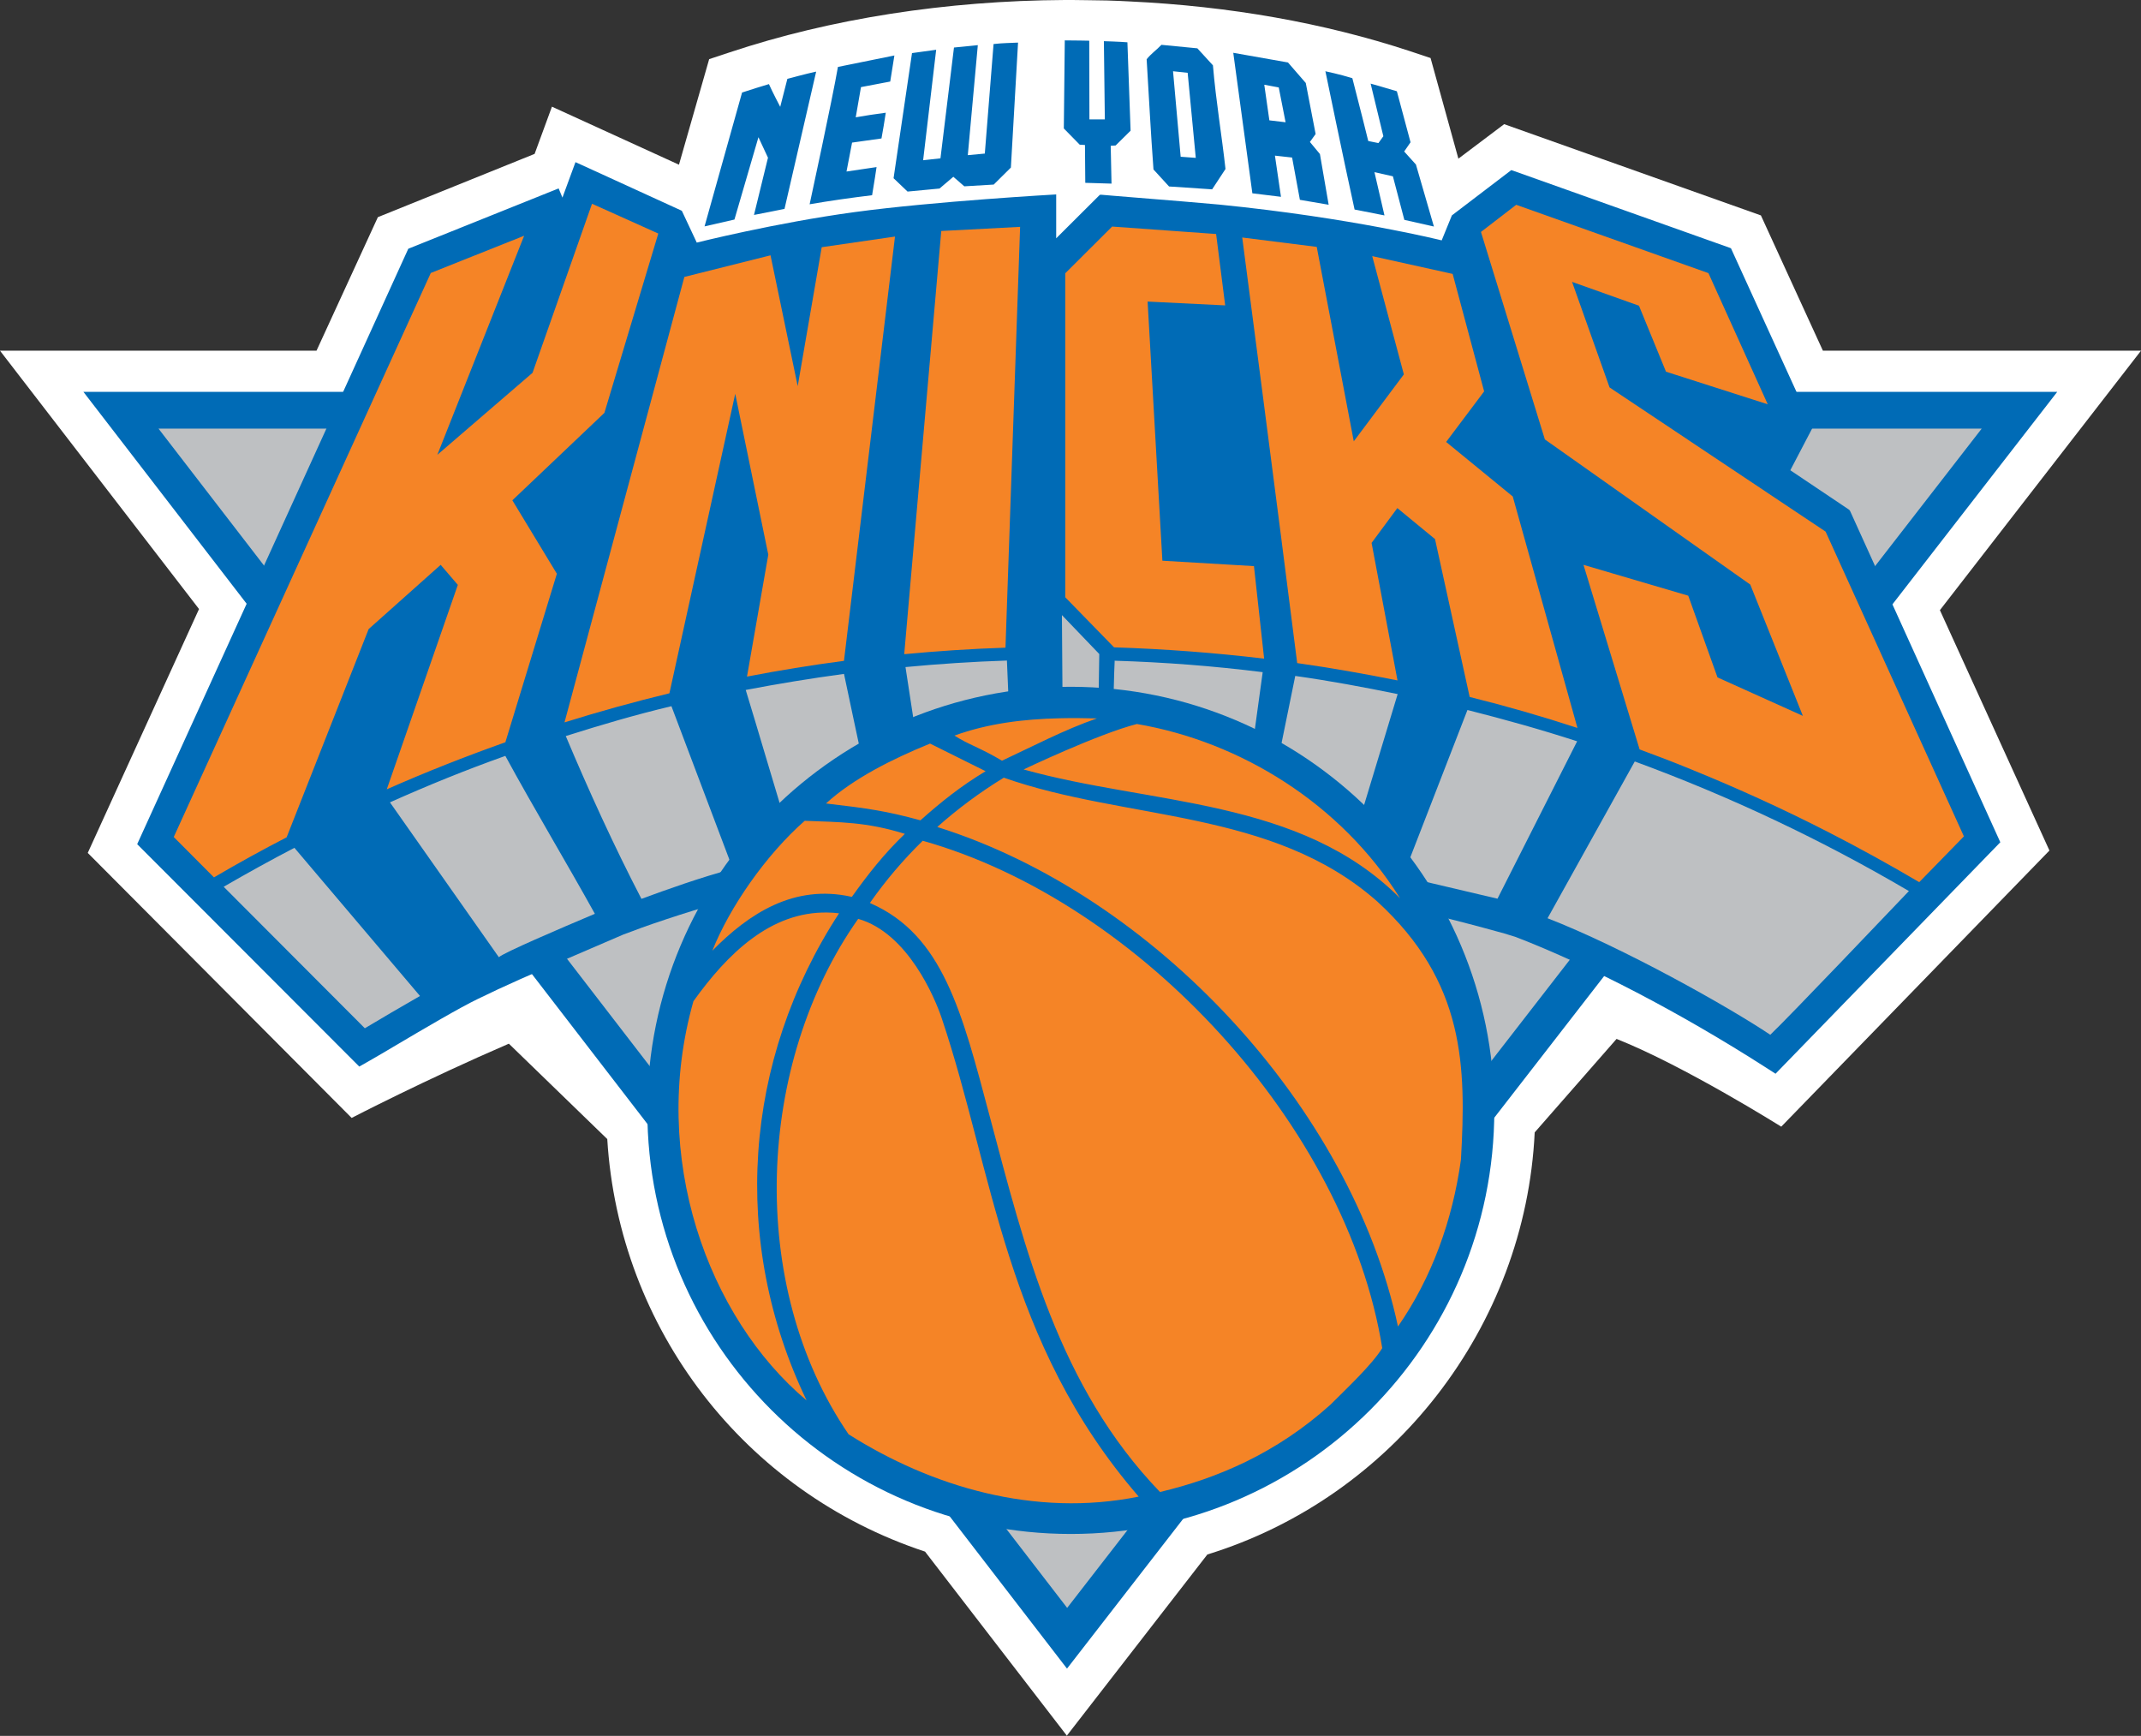 <svg viewBox="0 0 134.68 109.19" xmlns="http://www.w3.org/2000/svg" id="Laag_2"><rect x="0" y="0" width="134.68" height="109.19" fill="#333333" stroke="none"/><defs><style>.cls-1{fill:#f58426;}.cls-1,.cls-2,.cls-3,.cls-4{stroke-width:0px;}.cls-2{fill:#bec0c2;}.cls-3{fill:#fff;}.cls-4{fill:#006bb6;}</style></defs><g id="Layer_1"><path d="M67.12,109.19l-8.93-11.59c-11.36-3.75-19.26-14.01-19.99-25.95l-6.19-6c-5.26,2.27-9.89,4.67-9.89,4.67L5.52,53.65l7-15.34L0,22.06h19.91l3.86-8.4,9.86-3.98,1.09-2.97,7.99,3.65,1.9-6.64,1.3-.43C52.24,1.18,59.52.04,66.98,0c.21-.01,2.58.03,2.64.03.28,0,1.44.06,1.44.06,6.31.3,12.23,1.35,17.61,3.12l1.32.44,1.75,6.33,2.88-2.17,16.15,5.74,3.9,8.51h20.01l-12.65,16.32,6.89,15.12-16.87,17.37s-6.12-3.84-10.36-5.52l-5.15,5.88c-.58,12.22-8.9,22.95-20.59,26.55l-8.85,11.41h0Z" class="cls-3"></path><path d="M66.98,2.55l-.06,5.53,1,1.02.33.02.02,2.38,1.65.05-.05-2.38.31-.02.94-.93-.2-5.56c-.46-.04-1.48-.07-1.48-.07l.06,4.92h-.97s-.01-4.95-.01-4.95c0,0-1-.02-1.54-.02h0ZM64.03,2.68c-.56.03-.89.02-1.53.09l-.55,6.89-1.07.1.63-6.92-1.5.15-.85,6.97-1.09.12.82-6.95-1.52.21-1.16,7.87.88.84,2.01-.19.87-.74.69.6,1.85-.11,1.08-1.07.45-7.85h0ZM73.06,2.82c-.3.32-.68.58-.93.91.14,2.31.26,4.63.43,6.93l.98,1.07,2.71.18.84-1.28c-.23-2.1-.6-4.26-.79-6.52l-.98-1.07-2.26-.22h0ZM77.58,3.33l1.2,8.83,1.8.22-.38-2.59,1.08.12.49,2.66,1.81.31-.55-3.19-.63-.76.36-.5-.62-3.21-1.12-1.29-3.45-.61h0ZM56.26,3.49l-3.55.72c-.35,2.04-1.78,8.64-1.78,8.64,1.27-.22,2.61-.41,3.93-.57.1-.55.28-1.77.28-1.77l-1.89.28.35-1.82,1.85-.26c.12-.67.16-.91.27-1.62-.8.11-1.22.17-1.89.29l.33-1.9,1.84-.35.26-1.63h0ZM83.37,4.46s1.19,5.78,1.84,8.72l1.88.37-.63-2.72,1.16.26.72,2.74,1.86.42-1.13-3.9-.74-.82.4-.58-.86-3.21c-.85-.26-1.65-.48-1.65-.48l.8,3.31-.31.43-.64-.13s-.66-2.66-1-3.95c-.75-.24-1.71-.44-1.71-.44h0ZM73.78,4.48l.93.1.51,5.35-.95-.07-.48-5.38h0ZM51.31,4.51c-.6.13-1.78.45-1.78.45l-.45,1.76s-.5-.95-.71-1.43c-.57.17-1.05.32-1.69.53-.78,2.81-1.58,5.61-2.36,8.42l1.88-.43,1.51-5.18.6,1.29-.88,3.6,1.92-.38,1.99-8.63h0ZM79.53,5.33l.91.17.43,2.19-1.02-.12-.32-2.24h0ZM5.24,24.64l61.88,80.32,62.29-80.31H5.24s0,0,0,0Z" class="cls-4"></path><path d="M124.66,26.96l-57.53,74.18L9.97,26.96h114.69s0,0,0,0Z" class="cls-2"></path><path d="M116.36,32.13l-.02-.05-.04-.03-3.68-2.47,1.37-2.62.04-.08-.04-.08-5.07-11.11-.03-.07-.07-.03-13.66-4.86-.09-.03-.08.06-3.62,2.76-.04.03-.02.05-.62,1.52s-5.66-1.42-13.98-2.25c-.85-.08-3.11-.27-6.72-.56l-.35-.03-.36-.03h-.08s-.06.05-.06.05l-2.7,2.69v-2.76s-7.65.43-12.67,1.11c-5.01.68-9.94,1.92-9.94,1.92l-.91-1.94-.03-.06-.06-.03-6.45-2.95-.18-.08-.07.19-.75,2.04-.17-.41-.07-.17-.17.07-9.22,3.7-.07.03-.03.07L8.63,53.1l13.97,13.99.65-.37c.42-.24,1.02-.59,1.69-.99,1.69-1,4-2.36,5.11-2.89l.23-.11c1.43-.69,2.15-1.04,8.94-3.95l.57-.21s.76-.3,2.16-.76c3.73-1.24,13.42-4.12,22.8-4.12h.11c.38,0,.75,0,1.12.02,6.38.18,13.83,1.53,18.96,2.63,4.94,1.06,8.65,2.09,9.7,2.38l.71.22c4.67,1.8,10.38,4.78,15.67,8.17l.67.43,14.14-14.56-9.46-20.86h0Z" class="cls-4"></path><path d="M66.8,38.7l.04,5.5,2.26.08.05-3.14-2.35-2.45h0ZM70.12,41.54c-.05.92-.05,2.22-.11,2.9,1.59.19,3.29.71,4.78,1.13,1.35.33,2.8.91,3.99,1.44l.65-4.73c-3.14-.39-6.11-.62-9.32-.72h0ZM63.34,41.55c-2.14.07-4.27.21-6.38.41.18,1.2.46,2.99.65,4.24,0,0,1.95-1.14,5.86-1.58l-.13-3.08h0ZM53.1,42.39c-2.08.28-4.15.62-6.19,1.01.78,2.55,1.78,5.97,2.56,8.54,1.82-1.35,2.91-2.74,4.82-3.91-.36-1.72-.85-3.95-1.2-5.65h0ZM81.48,42.51l-1.11,5.44c1.77,1.03,3.15,2.19,4.74,3.73l.31.24,2.5-8.26c-2.15-.44-4.24-.83-6.43-1.14h0ZM42.24,44.42c-2.34.56-4.37,1.16-6.65,1.88,1.44,3.42,3.05,6.95,4.76,10.24,1.55-.57,3.72-1.35,5.75-1.89l-3.86-10.22h0ZM92.31,44.66l-4.06,10.47,5.95,1.4,5.01-9.9c-2.31-.75-4.54-1.37-6.9-1.97h0ZM31.78,47.55c-2.52.9-4.81,1.83-7.25,2.92l6.85,9.74c.34-.3,3.72-1.75,6.04-2.73-1.76-3.18-3.87-6.69-5.63-9.93h0ZM102.84,47.89l-5.49,9.87c4.74,1.84,11.37,5.56,14.01,7.33,1.22-1.16,7.81-8.09,8.72-9.04-5.48-3.22-11.25-5.95-17.24-8.15h0ZM18.52,53.33c-1.5.78-2.98,1.6-4.45,2.45l8.88,8.9c1.08-.65,2.22-1.31,3.47-2.03l-7.9-9.32h0Z" class="cls-2"></path><path d="M67.36,43.2c-14.72,0-26.64,11.93-26.64,26.65s11.93,26.64,26.64,26.64,26.64-11.93,26.64-26.64-11.93-26.64-26.64-26.65" class="cls-4"></path><path d="M37.24,12.82l-3.74,10.63-5.99,5.16,5.46-13.78-5.87,2.34L10.93,52.65l2.53,2.54c1.5-.88,3.02-1.72,4.57-2.52l5.16-13.1,4.53-4.04,1.08,1.26-4.47,12.86c2.44-1.08,4.93-2.06,7.46-2.96l3.24-10.6-2.8-4.62,5.79-5.5,3.39-11.28-4.16-1.87h0ZM95.38,12.88l-2.22,1.71,4.02,13.05,12.92,9.13,3.31,8.26-5.37-2.42-1.84-5.14-6.59-1.94,3.53,11.61c1.09.4,2.16.81,3.23,1.25,2.93,1.19,5.81,2.5,8.62,3.94,1.95,1,3.86,2.05,5.74,3.16l2.81-2.88-8.7-19.17-13.59-9.07-2.36-6.64,4.21,1.5,1.7,4.15,6.4,2.05-3.73-8.25-12.07-4.29h0ZM69.95,14.26l-2.94,2.93v20.38s3.07,3.15,3.07,3.15c3.18.1,6.33.34,9.44.71l-.64-5.82-5.76-.34-.93-16.3,4.88.24-.57-4.49-6.56-.47h0ZM64.17,14.27l-4.96.26-2.33,26.62c2.11-.2,4.23-.34,6.37-.41l.92-26.47h0ZM56.3,14.88l-4.61.67-1.51,8.74-1.71-8.23-5.42,1.36-7.54,28.02c2.17-.68,4.37-1.29,6.6-1.83l4.14-18.84,2.08,10.12-1.34,7.67c2.01-.39,4.04-.72,6.09-.99h.01s3.21-26.69,3.21-26.69h0ZM78.14,14.92s2.35,17.95,3.46,26.79c2.12.3,4.22.67,6.31,1.09l-1.63-8.65,1.62-2.19,2.37,1.95,2.18,9.93c2.29.57,4.55,1.22,6.78,1.95l-4.07-14.56-4.19-3.43,2.39-3.18-1.98-7.39-5.06-1.12,1.99,7.44-3.15,4.21-2.33-12.23-4.68-.59h0ZM66.67,45.18c-2.3.05-4.53.33-6.63,1.09.9.58,1.66.78,2.99,1.58,1.95-.91,3.92-1.95,5.97-2.66-.79-.02-1.56-.03-2.33-.01h0ZM71.52,45.54c-2.43.62-7.13,2.86-7.13,2.86,7.99,2.24,17.4,1.78,23.68,8.1-3.71-5.94-10.03-9.85-16.56-10.96h0ZM58.49,46.78c-2.33.95-4.82,2.19-6.53,3.76,2.65.31,3.78.47,5.94,1.06,1.29-1.15,2.54-2.15,4.1-3.09l-3.5-1.74h0ZM63.14,48.92c-1.49.91-2.94,1.99-4.18,3.1,13.65,4.28,26.03,17.62,28.98,31.42,2.14-3.09,3.43-6.68,3.96-10.49.33-5.85.28-11.17-5.27-16.25-6.59-5.82-15.78-5.07-23.48-7.78h0ZM50.62,51.63c-2.43,2.14-4.71,5.41-5.81,8.17,2.29-2.33,5.14-4.2,8.75-3.39h.03c1.03-1.44,2.01-2.69,3.33-3.96-2.45-.76-4.07-.73-6.3-.82h0ZM58.05,52.88c-1.24,1.21-2.34,2.51-3.31,3.89v.04c4.58,1.99,5.78,6.88,7.51,13.38,2.25,8.46,4.35,17.05,10.72,23.66,3.59-.85,7.32-2.43,10.72-5.49,1.05-1.05,2.61-2.51,3.26-3.56-2.23-13.91-15.24-28.06-28.89-31.91h0ZM52.06,57.4c-3.58-.07-6.3,2.59-8.44,5.58-2.78,9.8.92,19.9,7.12,25.11-4.8-9.99-3.99-21.39,2.04-30.64-.25-.03-.49-.05-.73-.05h0ZM53.99,57.79c-6.42,9.08-7.03,23.06-.61,32.43,5.18,3.28,11.69,5.25,18.25,3.92-8.42-9.73-9.14-20.43-12.39-30.09-.42-1.26-2.13-5.36-5.25-6.25h0Z" class="cls-1"></path></g></svg>